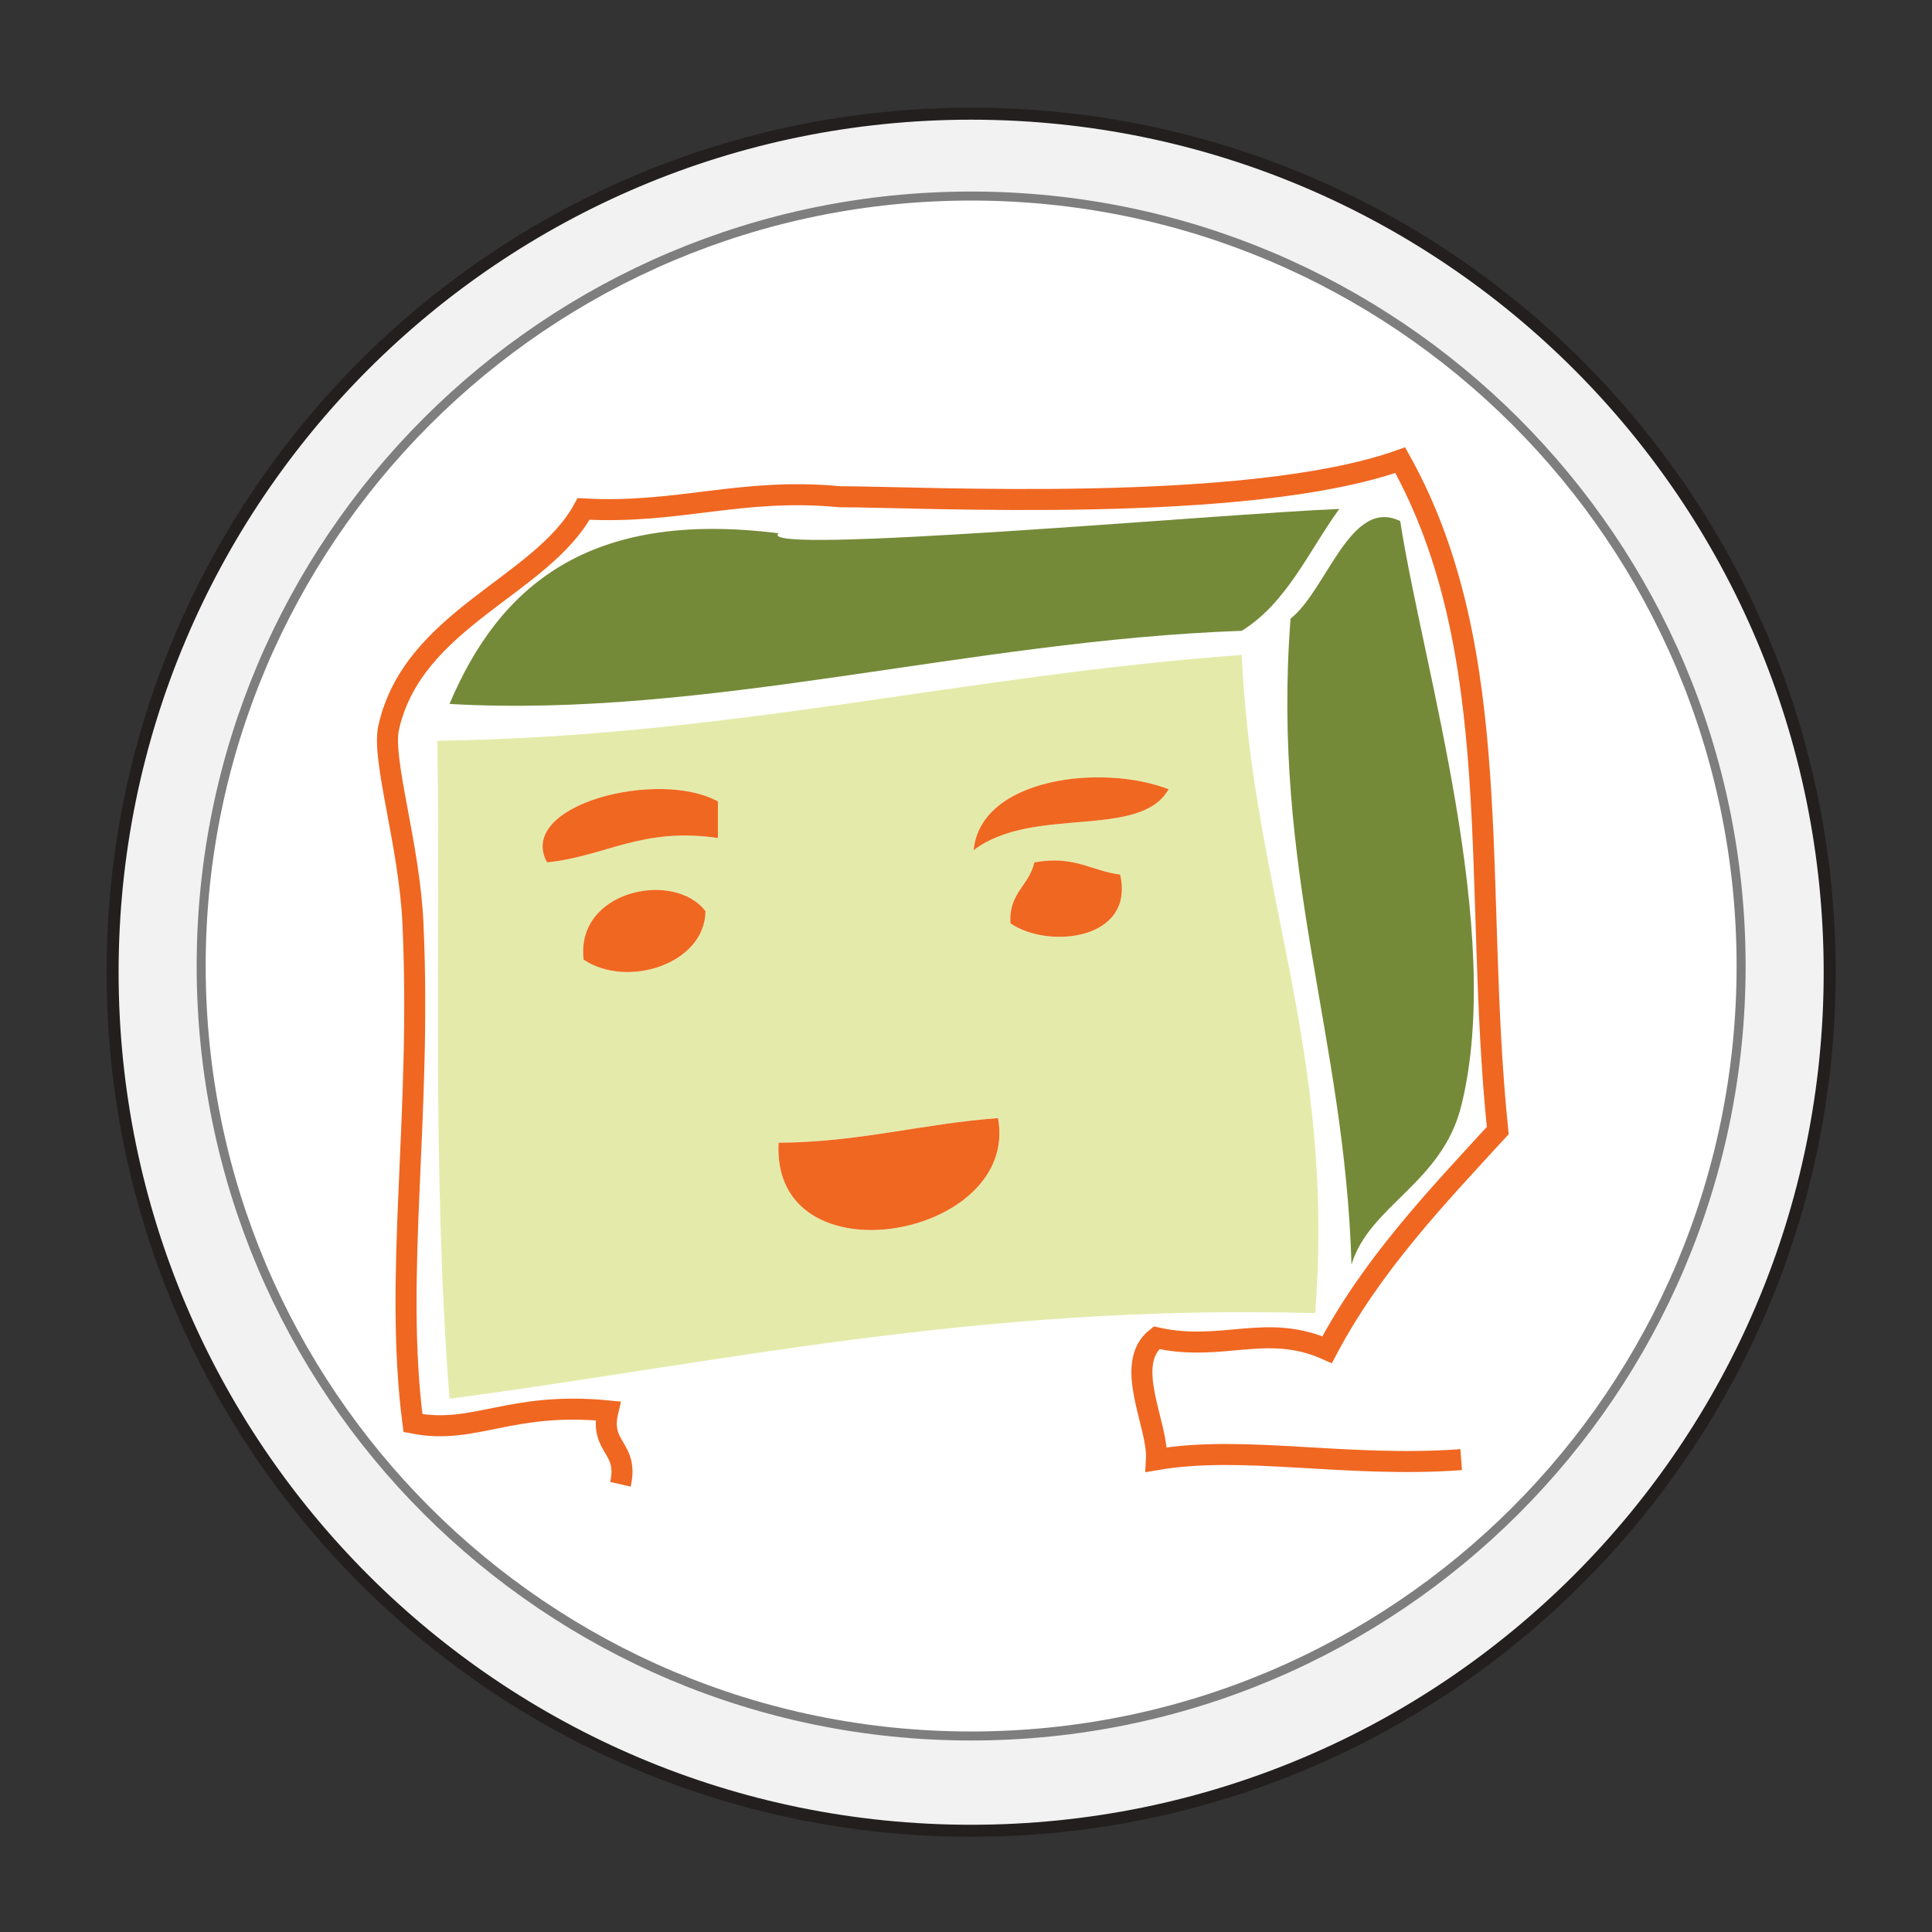 <?xml version="1.0" encoding="UTF-8"?>
<!DOCTYPE svg PUBLIC "-//W3C//DTD SVG 1.1//EN" "http://www.w3.org/Graphics/SVG/1.1/DTD/svg11.dtd">
<!-- Creator: CorelDRAW 2017 -->
<svg xmlns="http://www.w3.org/2000/svg" xml:space="preserve" width="8.937in" height="8.937in" version="1.1" style="shape-rendering:geometricPrecision; text-rendering:geometricPrecision; image-rendering:optimizeQuality; fill-rule:evenodd; clip-rule:evenodd"
viewBox="0 0 8936.66 8936.66"
 xmlns:xlink="http://www.w3.org/1999/xlink">
 <rect x="0" y="0" width="8936.66" height="8936.66" fill="#333333" stroke="none"/>
 <defs>
  <style type="text/css">
   <![CDATA[
    .str0 {stroke:#231F1F;stroke-width:55.56;stroke-miterlimit:2.613}
    .str1 {stroke:#7E7E7E;stroke-width:41.67;stroke-miterlimit:2.613}
    .str2 {stroke:#F06721;stroke-width:97.22;stroke-miterlimit:4}
    .fil5 {fill:none;fill-rule:nonzero}
    .fil3 {fill:#758A38;fill-rule:nonzero}
    .fil2 {fill:#E4EBAA;fill-rule:nonzero}
    .fil4 {fill:#F06721;fill-rule:nonzero}
    .fil0 {fill:#F2F2F2;fill-rule:nonzero}
    .fil1 {fill:white;fill-rule:nonzero}
   ]]>
  </style>
 </defs>
 <g id="__x0023_Layer_x0020_1">
  <g id="_1288421250496">
   <path class="fil0 str0" d="M8463.4 4497.14c0,2193.26 -1778.01,3971.26 -3971.28,3971.26 -2193.27,0 -3971.27,-1778 -3971.27,-3971.26 0,-2193.27 1778,-3971.27 3971.27,-3971.27 2193.27,0 3971.28,1778 3971.28,3971.27z"/>
   <path class="fil1 str1" d="M8053.69 4468.42c0,1966.98 -1594.57,3561.57 -3561.57,3561.57 -1967,0 -3561.57,-1594.58 -3561.57,-3561.57 0,-1967 1594.57,-3561.58 3561.57,-3561.58 1967,0 3561.57,1594.58 3561.57,3561.58z"/>
  </g>
  <g id="_1288421246432">
   <g>
    <path class="fil2" d="M6083.46 6074.02c-1565.73,-43.46 -2786.13,236.09 -4004.19,395.84 -82.22,-1046.56 -41.11,-2197.66 -56.38,-3043.37 1354.31,-18.8 2439.62,-304.22 3721.11,-397.01 46.98,1080.62 434.59,1821.79 339.46,3044.54zm-2481.92 -788.15l0 0c-35.24,650.72 1118.2,442.83 1014.85,-113.93 -350.03,25.84 -641.33,111.58 -1014.85,113.93zm-902.09 -846.88l0 0c202.03,135.08 561.46,19.97 563.81,-224.34 -144.48,-190.28 -601.39,-97.5 -563.81,224.34zm1974.49 -167.96l0 0c173.83,119.81 576.72,78.7 507.42,-225.52 -135.07,-17.62 -213.77,-90.44 -397.01,-56.38 -23.5,106.89 -119.81,142.13 -110.41,281.9zm-1353.13 -563.8l0 0c-273.68,-151.52 -934.98,15.27 -790.5,281.9 272.51,-28.19 438.12,-164.44 790.5,-112.76 0,-56.38 0,-113.93 0,-169.14zm1182.81 225.52l0 0c273.67,-209.07 768.18,-46.98 902.08,-281.9 -304.22,-118.64 -869.19,-55.21 -902.08,281.9z"/>
    <path class="fil3" d="M6758.84 5116.73c-89.26,357.07 -425.2,459.26 -507.42,732.94 -30.54,-1060.66 -371.18,-1810.05 -281.9,-2988.17 167.96,-131.55 277.2,-563.8 507.42,-451.04 102.2,667.17 485.11,1895.78 281.91,2706.26z"/>
    <path class="fil4" d="M4616.39 5171.93c103.35,556.76 -1050.09,764.66 -1014.85,113.93 373.52,-2.35 664.82,-88.09 1014.85,-113.93z"/>
    <path class="fil4" d="M3263.26 4214.64c-2.35,244.31 -361.78,359.43 -563.81,224.34 -37.58,-321.84 419.33,-414.63 563.81,-224.34z"/>
    <path class="fil4" d="M5181.36 4045.5c69.3,304.22 -333.58,345.33 -507.42,225.52 -9.4,-139.77 86.91,-175.02 110.41,-281.9 183.24,-34.06 261.94,38.76 397.01,56.38z"/>
    <path class="fil4" d="M2530.31 3989.12c-144.48,-266.63 516.82,-433.43 790.5,-281.9 0,55.2 0,112.76 0,169.14 -352.38,-51.68 -517.99,84.57 -790.5,112.76z"/>
    <path class="fil4" d="M5405.71 3650.84c-133.9,234.91 -628.41,72.82 -902.08,281.9 32.89,-337.11 597.87,-400.54 902.08,-281.9z"/>
    <path class="fil3" d="M5744 2917.89c-1263.86,44.63 -2472.52,406.41 -3664.73,338.28 229.05,-541.48 640.16,-900.91 1522.27,-789.32 -120.98,104.54 2046.13,-90.44 2593.5,-112.76 -142.13,196.16 -241.96,433.43 -451.04,563.81z"/>
   </g>
   <g>
    <path class="fil5 str2" d="M2869.78 6865.69c39.93,-173.84 -98.67,-166.79 -57.56,-339.46 -456.91,-44.63 -616.66,112.77 -902.09,56.38 -89.27,-687.14 41.12,-1415.39 0,-2311.6 -16.44,-362.94 -144.47,-755.26 -112.76,-903.26 111.59,-506.25 708.28,-655.43 902.09,-1013.68 438.12,24.67 728.25,-99.84 1183.99,-56.38 379.39,0 1886.39,82.22 2593.49,-169.14 494.51,886.82 334.77,1970.96 451.05,3100.93 -287.78,313.61 -581.42,621.36 -789.32,1013.67 -280.73,-125.67 -483.93,12.93 -789.33,-55.2 -156.22,123.33 9.4,401.72 0,563.81 402.89,-69.31 876.24,38.76 1409.51,0"/>
   </g>
  </g>
 </g>
</svg>
